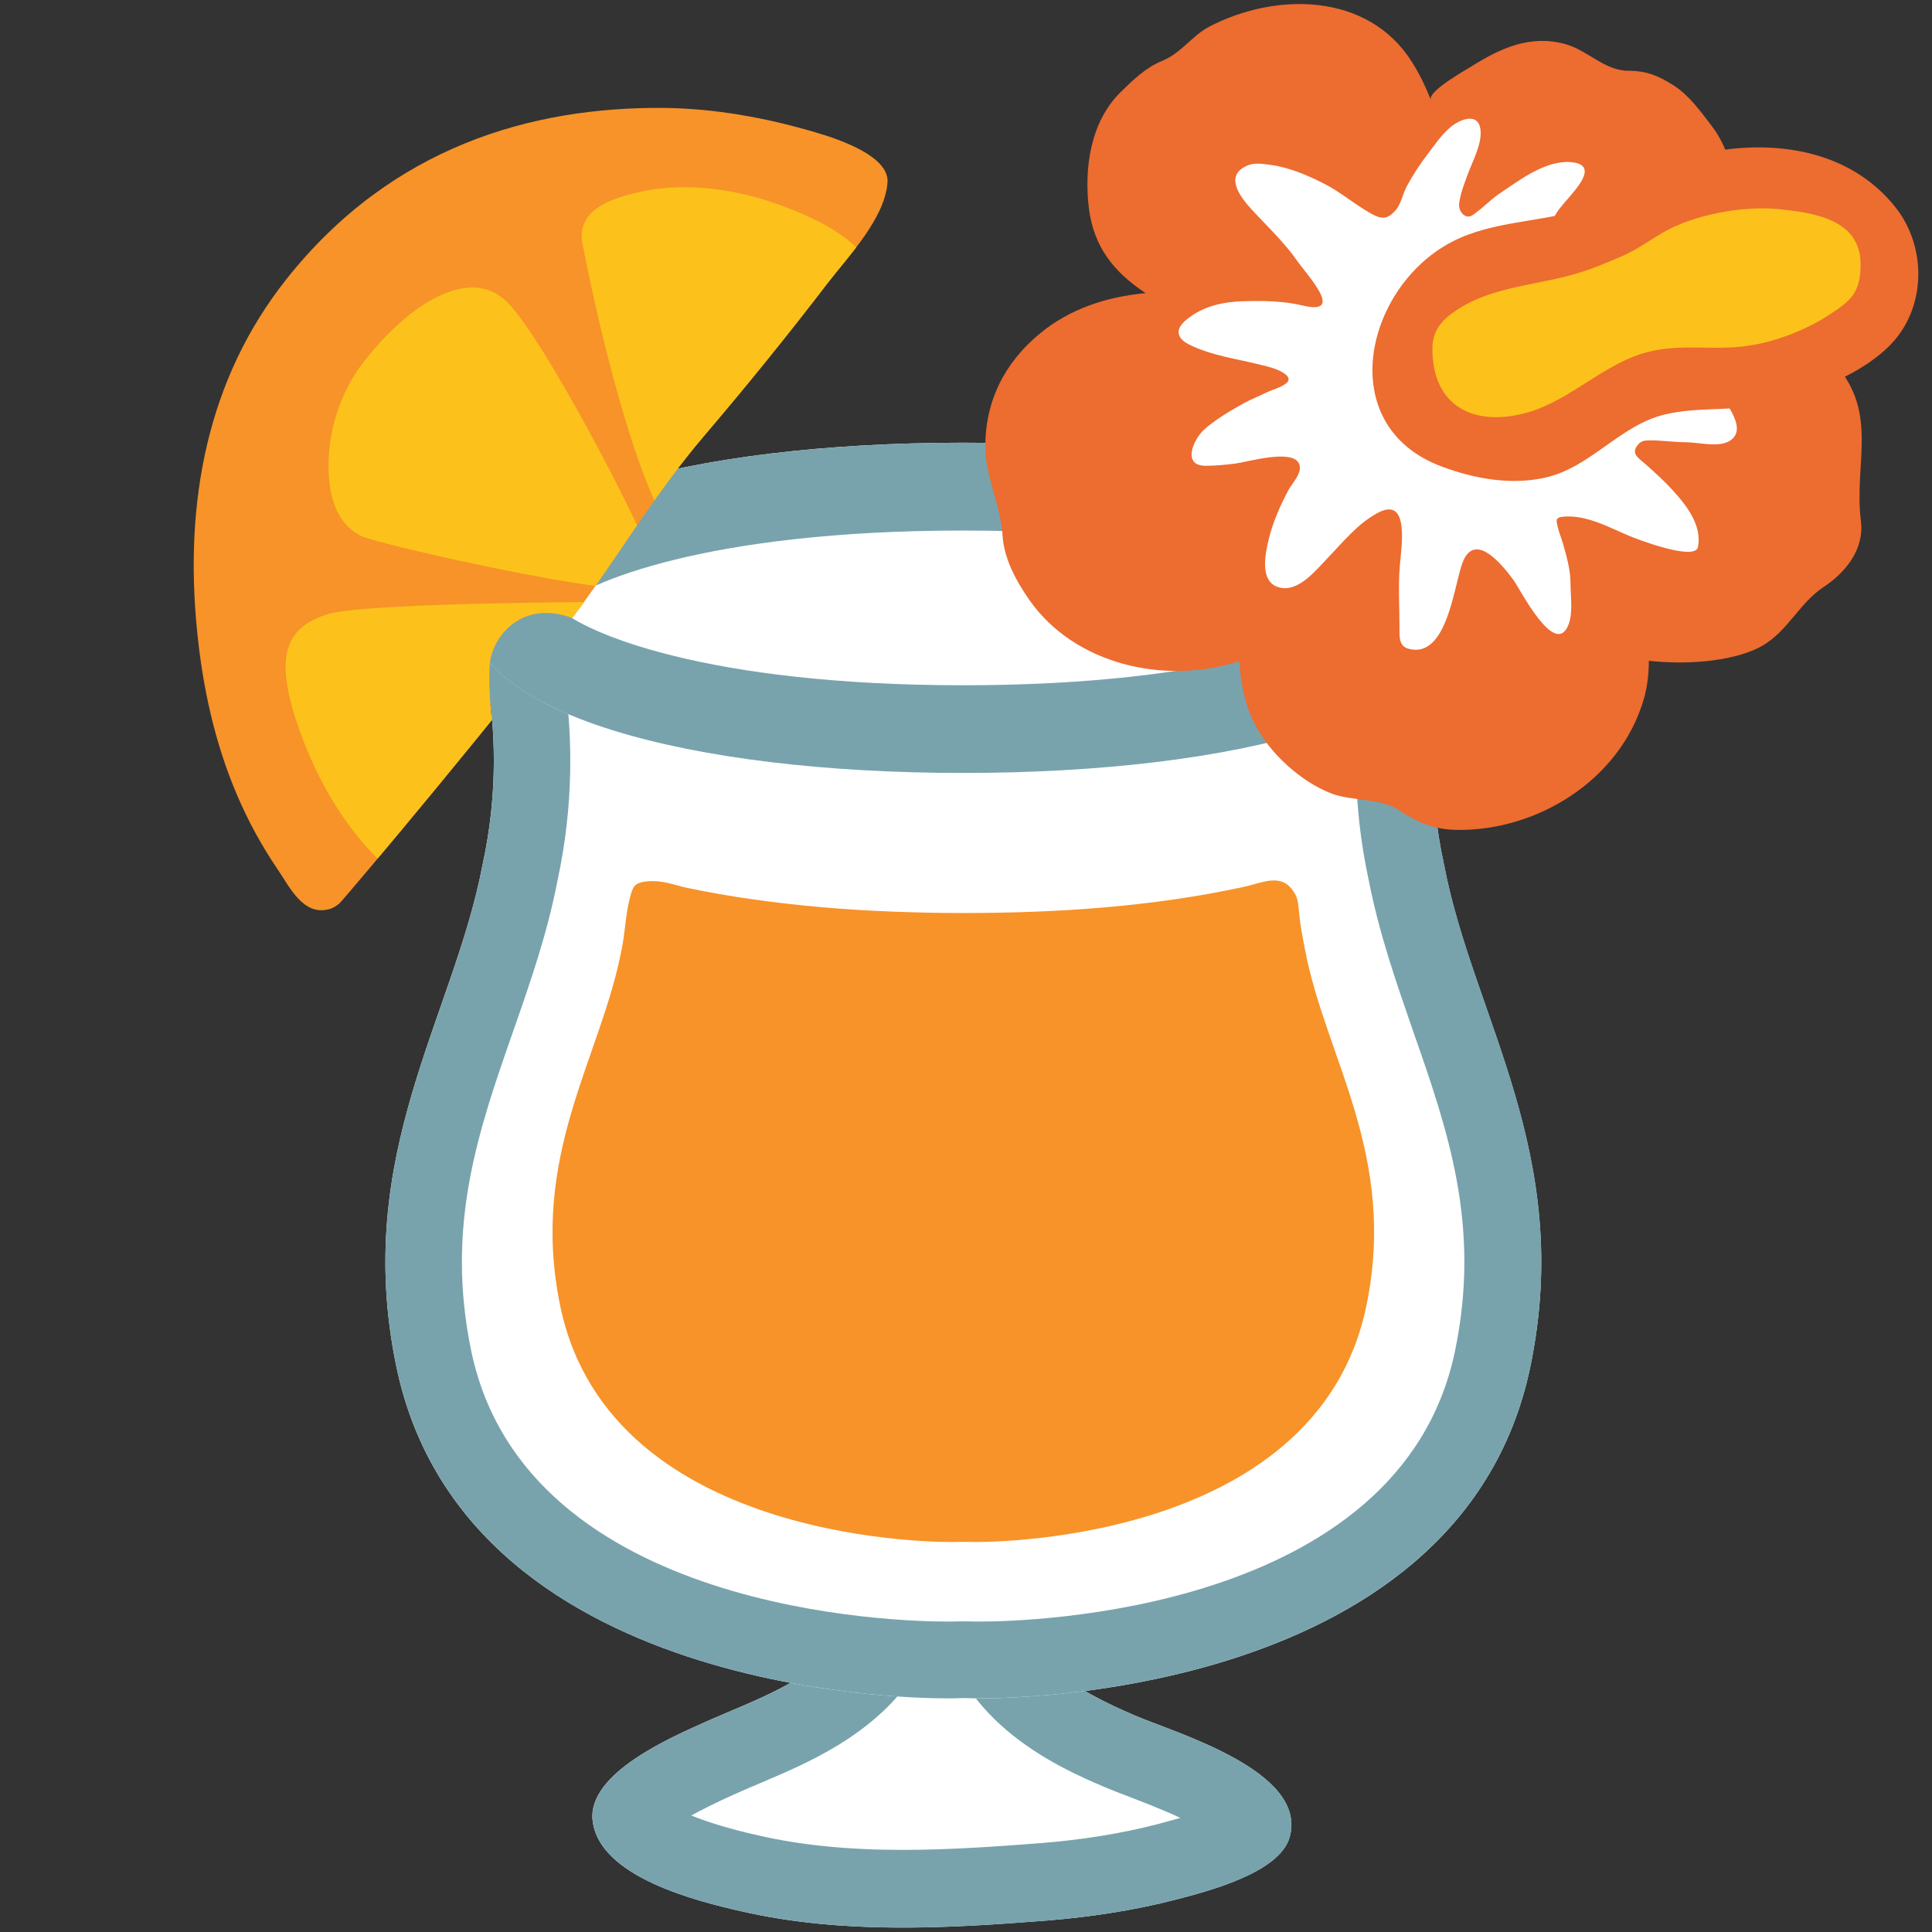 <?xml version="1.0" encoding="utf-8"?>
<!-- Generator: Adobe Illustrator 16.0.0, SVG Export Plug-In . SVG Version: 6.00 Build 0)  -->
<!DOCTYPE svg PUBLIC "-//W3C//DTD SVG 1.1//EN" "http://www.w3.org/Graphics/SVG/1.1/DTD/svg11.dtd">
<svg version="1.1" id="レイヤー_1" xmlns="http://www.w3.org/2000/svg" xmlns:xlink="http://www.w3.org/1999/xlink" x="0px"
	 y="0px" width="128px" height="128px" viewBox="0 0 128 128" enable-background="new 0 0 128 128" xml:space="preserve">
<rect x="0" y="0" width="128" height="128" fill="#333333" stroke="none"/>
<g>
	<g>
		<g>
			<g>
				<path fill="#FFFFFF" d="M57.68,99.28c-0.62,0.55-0.17,1.69-0.17,2.46c0,0.88,0,1.77,0,2.66c0,1.45-0.52,2.71-1.34,3.85
					c-2.21,3.1-6.14,4.36-9.47,5.85c-2.25,1.01-7.76,3.38-7.44,6.49c0.4,3.79,7.01,5.39,9.87,6.04c6.64,1.52,13.5,1.14,20.23,0.61
					c2.85-0.23,5.78-0.67,8.55-1.39c2-0.52,6.86-1.75,7.53-4.13c1.22-4.39-7.56-6.9-10.27-8.07c-3.72-1.6-7.86-3.78-7.86-8.4
					c-0.01-1.27-0.01-2.52,0.18-3.75c0.12-0.82-0.18-2.5,0.67-2.92L57.68,99.28z"/>
				<path fill="#78A3AD" d="M62.31,107.18c1.1,7.03,8.08,10.02,10.83,11.2c0.45,0.19,1.04,0.42,1.72,0.68
					c0.67,0.26,2.06,0.78,3.34,1.38c-0.45,0.13-0.97,0.27-1.57,0.43c-2.32,0.6-4.9,1.02-7.66,1.24c-2.95,0.23-6.11,0.45-9.15,0.45
					c-3.63,0-6.74-0.31-9.54-0.95c-2.14-0.48-3.55-0.95-4.48-1.33c0.67-0.37,1.57-0.82,2.78-1.37l0.23-0.1
					c0.5-0.23,1.03-0.45,1.55-0.67c3.25-1.38,7.3-3.11,10-6.88C61.29,109.96,61.94,108.6,62.31,107.18 M68.17,98.59L68.17,98.59
					L68.17,98.59z M68.17,98.59l-10.49,0.69c-0.62,0.55-0.17,1.69-0.17,2.46c0,0.88,0,1.77,0,2.66c0,1.45-0.52,2.71-1.34,3.85
					c-2.21,3.1-6.14,4.36-9.47,5.85c-2.25,1.01-7.76,3.38-7.44,6.49c0.4,3.79,7.01,5.39,9.87,6.04c3.51,0.8,7.09,1.08,10.68,1.08
					c3.19,0,6.39-0.22,9.56-0.47c2.85-0.23,5.78-0.67,8.55-1.39c2-0.52,6.86-1.75,7.53-4.13c1.22-4.39-7.56-6.9-10.27-8.07
					c-3.72-1.6-7.86-3.78-7.86-8.4c-0.01-1.27-0.01-2.52,0.18-3.75C67.62,100.7,67.32,99.01,68.17,98.59L68.17,98.59z"/>
			</g>
			<g>
				<path fill="#FFFFFF" d="M95.67,57.3c-2.15-9.85,1.01-17.03,1.01-17.03H63.82H30.96c0,0,3.16,7.18,1.01,17.03
					c-1.93,10.13-8.63,19.18-5.71,33.24c4.7,22.61,36.65,21.98,36.65,21.98s0.33,0,0.92-0.02c0.59,0.02,0.92,0.02,0.92,0.02
					s31.94,0.63,36.64-21.98C104.3,76.48,97.6,67.43,95.67,57.3z"/>
				<path fill="#78A3AD" d="M90.19,45.35c-0.48,3.44-0.6,7.92,0.49,12.96c0.68,3.5,1.83,6.8,2.94,10c2.32,6.63,4.5,12.89,2.78,21.19
					c-3.62,17.43-28.57,17.93-31.4,17.93l-0.16,0c-0.03,0-0.15,0-0.18,0c-0.1,0-0.33,0-0.66-0.01c-0.06,0-0.12,0-0.18,0
					c-0.06,0-0.12,0-0.18,0c-0.33,0.01-0.56,0.01-0.68,0.01c-0.02,0-0.04,0-0.06,0c-0.03,0-0.07,0-0.1,0l-0.17,0
					c-2.83,0-27.78-0.5-31.41-17.93c-1.72-8.29,0.46-14.55,2.78-21.18c1.12-3.2,2.27-6.5,2.94-10c1.09-5.05,0.97-9.53,0.5-12.96
					h26.38H90.19 M96.68,40.27h0.01H96.68z M96.68,40.27H63.82H30.96c0,0,3.16,7.18,1.01,17.03c-1.93,10.13-8.63,19.18-5.71,33.24
					c4.45,21.41,33.33,21.98,36.39,21.98c0.17,0,0.26,0,0.26,0s0.02,0,0.08,0c0.13,0,0.42,0,0.84-0.02
					c0.42,0.01,0.71,0.02,0.84,0.02c0.05,0,0.08,0,0.08,0s0.09,0,0.26,0c3.05,0,31.93-0.57,36.38-21.98
					c2.92-14.06-3.78-23.11-5.71-33.24C93.52,47.45,96.68,40.27,96.68,40.27L96.68,40.27z"/>
			</g>
			<g>
				<path fill="#FFFFFF" d="M96.68,40.27c0,7.03-14.72,10.94-32.86,10.94c-18.15,0-32.86-3.91-32.86-10.94
					c0-7.02,14.71-10.94,32.86-10.94C81.96,29.33,96.68,33.25,96.68,40.27z"/>
				<path fill="#78A3AD" d="M63.81,35.15c17,0,25.08,3.45,26.83,5.13c-1.75,1.67-9.83,5.12-26.83,5.12c-17,0-25.07-3.45-26.82-5.12
					C38.74,38.6,46.82,35.15,63.81,35.15 M63.81,29.33c-18.15,0-32.86,3.92-32.86,10.94c0,7.03,14.71,10.94,32.86,10.94
					c18.15,0,32.86-3.91,32.86-10.94C96.68,33.25,81.96,29.33,63.81,29.33L63.81,29.33z"/>
			</g>
			<g>
				<defs>
					<path id="SVGID_1_" d="M85.32,58.63c-0.79-0.63-1.87-0.1-2.92,0.13c-6.09,1.32-12.38,1.73-18.59,1.73
						c-1.54,0-3.07-0.03-4.6-0.09c-3.15-0.12-6.3-0.38-9.43-0.83c-1.4-0.2-2.79-0.44-4.18-0.73c-0.64-0.13-1.3-0.38-1.95-0.44
						c-0.43-0.05-1.29-0.05-1.59,0.28c-0.2,0.22-0.31,0.73-0.38,1.02c-0.25,1.05-0.27,2.16-0.5,3.22
						c-1.37,7.2-6.13,13.63-4.06,23.62c3.34,16.07,26.05,15.62,26.05,15.62s0.24,0,0.65-0.01c0.42,0.01,0.66,0.01,0.66,0.01
						s22.7,0.45,26.04-15.62c2.08-9.99-2.69-16.42-4.06-23.62c-0.15-0.78-0.3-1.54-0.38-2.33c-0.05-0.45-0.05-0.94-0.27-1.35
						C85.66,58.98,85.5,58.78,85.32,58.63z"/>
				</defs>
				<use xlink:href="#SVGID_1_"  overflow="visible" fill="#F79329"/>
				<clipPath id="SVGID_2_">
					<use xlink:href="#SVGID_1_"  overflow="visible"/>
				</clipPath>
			</g>
		</g>
		<g>
			<defs>
				<path id="SVGID_3_" d="M31.79,59.62c0.63-1.73,0.93-3.5,1.42-5.24c0.19-0.66,0.15-1.36,0.31-2.03c0.13-0.55,0.22-0.93,0.11-1.49
					c-0.28-1.4-0.77-1.77-1.03-3.17c-0.15-0.77-0.28-3.34-0.09-4.12c0.42-1.77,2.32-3.77,5.4-2.63c2.01,0.74,3.09,1.54,5.08,2.35
					c0.46,0.18,0.83,0.35,1.31,0.15c0.67-0.28,1.22-0.9,1.78-1.35c0.58-0.45,1.16-0.89,1.67-1.42c1.71-1.76,3.65-3.35,5.13-5.33
					c0.87-1.16,1.93-2.26,2.9-3.34c1.32-1.46,2.68-2.92,3.94-4.43c1.7-2.03,2.84-4.3,3.69-6.77c0.68-1.99,1.63-4.15,1.71-6.27
					c0.03-0.98-0.12-1.73-0.31-2.66c-0.18-0.91-0.05-1.78-0.33-2.67c-0.24-0.77-0.79-1.29-1.26-1.92c-0.52-0.7-1.02-1.39-1.56-2.08
					c-0.75-0.94-1.31-1.7-2.43-2.26c-3.28-1.63-7.3-1.86-10.88-2.23c-7.56-0.79-15.61,0.25-22.76,2.84
					c-3.26,1.18-6.59,3.01-9.11,5.42c-1.36,1.3-2.18,2.95-3.18,4.53c-1.25,1.98-2.46,4.08-3.35,6.26
					c-1.41,3.48-1.72,7.23-2.48,10.86c-0.38,1.77-0.54,3.7-0.55,5.52c-0.02,1.92,0.6,3.93,0.86,5.82
					c0.81,5.87,1.98,11.87,4.85,17.11c2.17,3.99,4.39,7.92,8.93,9.42c1.91,0.63,4.86,1.1,6.15-0.99
					C29.13,65.16,30.75,62.45,31.79,59.62z"/>
			</defs>
			<clipPath id="SVGID_4_">
				<use xlink:href="#SVGID_3_"  overflow="visible"/>
			</clipPath>
			<g clip-path="url(#SVGID_4_)">
				<g>
					<defs>
						<path id="SVGID_5_" d="M22.49,59.85c-0.21,0.18-0.44,0.33-0.7,0.39c-1.72,0.45-2.61-1.5-3.38-2.62
							c-1.06-1.56-1.97-3.22-2.71-4.96c-1.47-3.44-2.27-7.12-2.64-10.84c-0.86-8.55,0.66-16.7,5.92-23.33
							C25.96,9.69,35.25,7.08,43.95,7.15C47.35,7.18,50.74,7.8,54,8.76c1.82,0.53,4.92,1.64,4.8,3.33c-0.18,2.4-2.6,4.89-3.97,6.67
							c-2.64,3.45-5.38,6.83-8.2,10.14c-2.96,3.47-5.33,7.38-7.99,11.06C34.43,45.75,22.74,59.65,22.49,59.85z"/>
					</defs>
					<use xlink:href="#SVGID_5_"  overflow="visible" fill="#F79329"/>
					<clipPath id="SVGID_6_">
						<use xlink:href="#SVGID_5_"  overflow="visible"/>
					</clipPath>
					<path clip-path="url(#SVGID_6_)" fill="#FCC21B" d="M24.1,23.97c-1.45,1.86-2.27,4.25-2.33,6.6c-0.05,1.9,0.34,4.06,2.18,4.95
						c1.15,0.56,17.29,4.19,18.43,3.36c0.65-0.48,0.84-1.18,0.69-1.97c-0.25-1.39-7.05-14.62-9.55-16.97
						C31.14,17.68,27.21,19.98,24.1,23.97z"/>
					<path clip-path="url(#SVGID_6_)" fill="#FCC21B" d="M19.85,48.4c2.53,7.13,6.78,9.86,6.78,9.86s1.26-0.3,2.15-0.39
						c0.81-0.09,1.11-0.53,1.63-1.05c0.72-0.73,1.55-1.34,2.25-2.08c0.9-0.95,1.67-2.09,2.54-3.1c0.7-0.8,1.17-1.77,1.74-2.65
						c0.43-0.67,0.99-1.14,1.43-1.79c0.93-1.36,3.5-3.48,3.48-5.19c-0.01-0.44,0.52-2.14,0.52-2.14s-17.92-0.01-20.65,0.82
						C18.59,41.63,18.27,43.97,19.85,48.4z"/>
					<path clip-path="url(#SVGID_6_)" fill="#FCC21B" d="M50.75,13.27c1.83,0.59,5.46,1.96,6.63,3.96c0.44,0.76-0.59,2.45-0.96,3.09
						c-0.52,0.89-0.89,1.85-1.43,2.72c-0.68,1.12-1.59,2.15-2.33,3.26c-0.59,0.88-1.4,1.6-2.1,2.37c-0.53,0.59-0.85,1.25-1.36,1.85
						c-1.07,1.25-2.48,4.17-4.11,4.7c-1.54,0.51-4.64-9.42-6.5-19.09c-0.41-2.11,1.66-2.95,3.82-3.42
						C45.71,11.98,49.01,12.72,50.75,13.27z"/>
				</g>
			</g>
		</g>
	</g>
	<g>
		<g>
			<path fill="#ED6C30" d="M121.19,23.7c-2.79-2.77-6.01-4.07-9.36-4.52c0.34,0.04,0.73-1.3,0.8-1.51c0.2-0.57,0.51-0.87,0.89-1.35
				c0.35-0.45,0.55-0.92,0.78-1.42c0.48-1.02,0.61-1.84,0.48-2.98c-0.15-1.36-0.55-2.49-1.38-3.58c-0.72-0.95-1.49-2.02-2.5-2.67
				c-1-0.64-1.81-0.98-2.99-0.98c-1.62,0-2.69-1.35-4.21-1.77c-2.33-0.64-4.31,0.28-6.23,1.49c-0.45,0.28-2.9,1.65-2.67,2.21
				c-0.35-0.87-0.75-1.72-1.26-2.52c-2.92-4.63-9.05-4.61-13.41-2.34c-1.17,0.61-1.85,1.75-3.15,2.28
				c-1.09,0.45-1.93,1.27-2.76,2.09c-1.98,1.95-2.4,5.05-2.08,7.65c0.32,2.61,1.69,4.27,3.76,5.64c-2.57,0.24-5.02,1.03-7.02,2.69
				c-2.33,1.93-3.63,4.48-3.6,7.58c0.02,1.88,1.01,3.78,1.14,5.78c0.1,1.56,0.9,3.01,1.75,4.24c3.03,4.37,9.09,5.68,13.94,4.1
				c0.08,1.49,0.38,2.91,1,4.12c1.01,2,3.08,3.85,5.07,4.63c1.34,0.53,3.3,0.3,4.51,1.12c1.17,0.8,2.34,1.27,3.73,1.3
				c5.3,0.13,10.93-3.23,12.5-8.71c0.22-0.79,0.32-1.63,0.32-2.49c2.94,0.32,5.89-0.07,7.49-0.98c1.75-1.01,2.46-2.83,4.09-3.91
				c1.41-0.93,2.71-2.46,2.47-4.38C122.79,30.57,124.63,27.12,121.19,23.7z"/>
		</g>
		<path fill="#FFFFFF" d="M91.73,14.42c-0.35,0.04-0.72-0.16-1.2-0.45c-0.96-0.58-1.83-1.31-2.84-1.82
			c-1.12-0.56-2.3-1.07-3.55-1.23c-0.45-0.06-0.99-0.15-1.43,0.02c-1.64,0.64-0.59,2.06,0.2,2.92c1.03,1.12,2.15,2.16,3.03,3.42
			c0.69,0.98,3.21,3.65,0.36,2.96c-1.28-0.31-2.68-0.32-3.99-0.28c-1.24,0.04-2.46,0.3-3.47,1.04c-0.33,0.24-0.85,0.65-0.74,1.13
			c0.09,0.42,0.59,0.66,0.94,0.82c1.3,0.59,2.77,0.81,4.15,1.14c0.6,0.15,1.26,0.27,1.8,0.59c1.14,0.69-0.59,1.07-1.1,1.33
			c-0.47,0.24-0.98,0.43-1.45,0.69c-0.6,0.33-1.19,0.67-1.76,1.06c-0.31,0.22-0.62,0.44-0.9,0.7c-0.72,0.66-1.49,2.4,0.1,2.4
			c0.67,0,1.33-0.07,1.99-0.15c0.77-0.1,3.77-1,4.2,0.02c0.24,0.58-0.43,1.24-0.69,1.71c-0.56,1.04-1.04,2.13-1.32,3.27
			c-0.24,1-0.66,2.94,0.78,3.23c1.24,0.25,2.37-1.19,3.12-1.97c1.03-1.07,1.99-2.28,3.32-2.99c2.12-1.13,1.57,2.21,1.46,3.52
			c-0.11,1.34-0.02,2.72-0.02,4.06c0,0.53-0.07,1.22,0.56,1.41c2.57,0.76,3.04-4.12,3.6-5.65c0.8-2.21,2.67,0.12,3.4,1.12
			c0.45,0.62,2.74,5.18,3.63,2.96c0.32-0.8,0.14-1.89,0.14-2.75c0-0.9-0.26-1.8-0.5-2.64c-0.11-0.37-0.26-0.73-0.35-1.1
			c-0.09-0.39-0.16-0.62,0.29-0.67c1.54-0.18,3.07,0.68,4.44,1.26c0.45,0.19,4.36,1.7,4.56,0.75c0.3-1.43-0.77-2.79-1.67-3.77
			c-0.56-0.61-1.16-1.16-1.78-1.71c-0.44-0.39-1.04-0.71-0.52-1.31c0.18-0.2,0.35-0.27,0.62-0.28c0.85-0.03,1.74,0.12,2.6,0.12
			c0.82,0.01,2.18,0.38,2.9-0.12c1.28-0.88-0.66-2.81-1.02-3.71c-0.34-0.85-1.07-1.56-1.77-2.15c-0.73-0.62-1.55-1.12-2.44-1.47
			c-0.45-0.18-0.91-0.31-1.38-0.4c-0.13-0.03-1.47-0.13-1.47-0.14c-0.39-1.38,5.02-5.38,5.95-6.98c-1.39-0.29-3.38-0.29-4.78,0
			c-1.18,0.25-2.21,0.91-3.34,1.26c-0.36,0.11-1.09,0.39-1.46,0.17c-0.39-0.24-0.16-0.86-0.04-1.2c0.18-0.49,0.65-1.01,1-1.41
			c0.63-0.74,2.04-2.27,0.16-2.41c-1.68-0.12-3.38,1.2-4.71,2.09c-0.52,0.35-0.98,0.83-1.49,1.21c-0.27,0.2-0.48,0.44-0.84,0.22
			c-0.24-0.15-0.37-0.49-0.34-0.76c0.08-0.67,0.34-1.32,0.57-1.95c0.32-0.87,1.01-2.12,0.83-3.06c-0.2-1.06-1.39-0.55-1.94-0.09
			c-0.62,0.51-1.08,1.2-1.55,1.82c-0.51,0.66-0.96,1.36-1.36,2.09c-0.28,0.52-0.36,1.09-0.71,1.57
			C92.21,14.22,91.98,14.38,91.73,14.42z"/>
		<path fill="#ED6C30" d="M125.57,13.72c-3.04-3.82-8.09-4.53-12.67-3.57c-2.71,0.57-4.81,2.48-7.35,3.46
			c-2.84,1.09-6.03,0.93-8.81,2.15c-6.2,2.7-8.67,12.42-1.17,15.17c2.14,0.79,4.52,1.22,6.78,0.72c3.01-0.66,4.94-3.45,7.91-4.18
			c2.07-0.51,4.25-0.23,6.34-0.63c0.86-0.17,1.72-0.38,2.55-0.65c2.12-0.68,4.39-1.67,6-3.25
			C127.64,20.48,127.69,16.38,125.57,13.72z"/>
		<path fill="#FCC21B" d="M119.2,21.92c-1.17,0.51-2.43,0.87-3.62,1.02c-2.08,0.27-4.15-0.16-6.28,0.35
			c-2.95,0.69-5.21,3.23-8.11,4.04c-3.56,1-6.27-0.43-6.29-4.18c-0.01-1.3,0.66-2.01,1.77-2.71c2.3-1.46,5.19-1.55,7.75-2.31
			c1.03-0.3,2.08-0.74,3.09-1.18c0.92-0.4,1.74-1,2.62-1.52c2.04-1.2,5.29-1.8,7.62-1.58c2.42,0.23,5.53,0.68,5.52,3.68
			c-0.01,1.84-0.61,2.37-2.1,3.34C120.56,21.27,119.9,21.62,119.2,21.92z"/>
	</g>
</g>
</svg>
